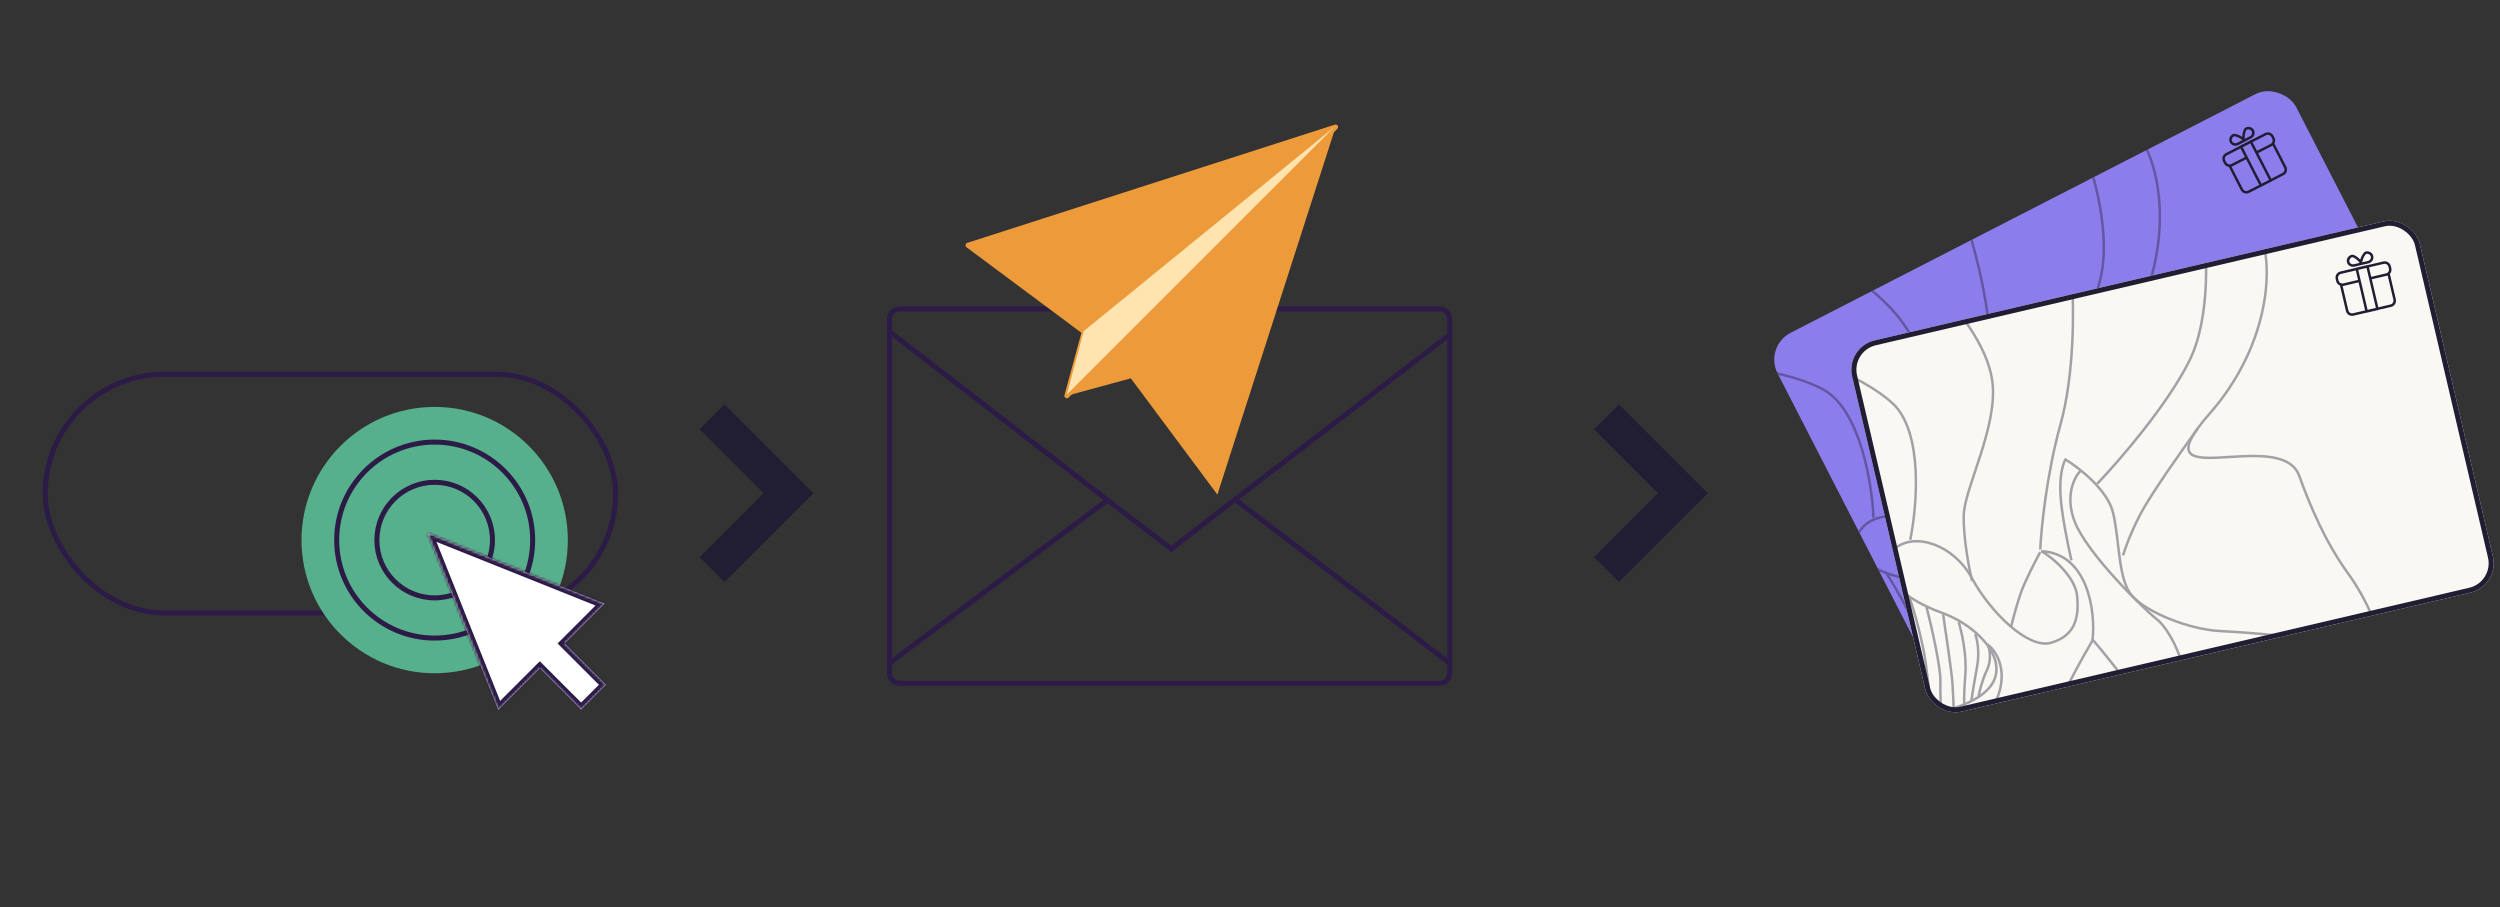 <svg width="995" height="361" viewBox="0 0 995 361" fill="none" xmlns="http://www.w3.org/2000/svg">
<rect x="0" y="0" width="995" height="361" fill="#333333" stroke="none"/>
<g clip-path="url(#clip0_1919_11994)">
<rect x="702" y="137.927" width="232.021" height="151.74" rx="12" transform="rotate(-27.177 702 137.927)" fill="#8C7DEC"/>
<g opacity="0.4">
<path d="M815.499 211.602C812.915 204.357 801.864 198.866 797.345 197.804C815.63 194.054 824.295 216.202 825.659 226.967C830.687 230.494 842.834 239.52 851.197 247.406C861.651 257.263 872.619 289.13 872.531 292.277C872.444 295.423 870.819 303.869 880.556 322.835C890.293 341.8 882.819 352.122 877.868 353.536C872.917 354.951 862.939 348.232 859.653 346.254C856.366 344.276 842.23 339.411 837.385 339.925C832.539 340.439 813.659 334.626 820.205 377.785C826.751 420.944 810.582 429.81 791.53 430.851C772.479 431.892 751.35 412.854 735.975 393.964C720.599 375.074 719.286 337.686 721.466 328.109C723.645 318.532 727.41 309.833 731.33 306.41C735.251 302.988 731.308 303.602 742.156 292.112C753.005 280.622 759.546 280.646 781.974 264.62C804.403 248.594 783.64 233.034 764.791 231.152C745.942 229.27 734.03 220.443 740.16 211.375C746.291 202.306 762.881 203.657 773.234 214.976C783.587 226.295 801.829 236.946 809.912 232.233C817.994 227.519 818.729 220.657 815.499 211.602Z" stroke="#211D33"/>
<path d="M742.716 224.075C745.79 229.093 752.942 240.888 756.955 247.93C760.969 254.971 766.152 268.107 768.242 273.794M750.863 228.302C753.867 232.861 760.887 244.723 764.932 255.706C768.977 266.689 770.664 271.397 771.002 272.378M758.399 230.369C762.014 237.088 769.572 251.939 770.884 257.598C772.195 263.256 773.874 268.595 774.549 270.557M765.533 231.653C768.424 238.579 774.532 253.449 775.83 257.531C777.129 261.614 778.269 265.514 778.676 266.954M772.272 233.14C774.277 236.398 778.619 244.92 779.95 252.943C781.28 260.967 782.282 264.278 782.617 264.93M779.816 236.192C780.95 237.754 783.309 242.413 783.674 248.557C784.04 254.702 784.559 260.305 784.773 262.339M785.575 238.677C786.708 240.239 788.747 244.469 787.833 248.896C786.918 253.323 786.983 258.236 787.131 260.139" stroke="#211D33"/>
<path d="M797.01 198.257C796.062 201.94 794.04 210.496 793.537 215.266C793.033 220.035 792.952 226.843 792.974 229.651" stroke="#211D33"/>
<path d="M738.505 215.889C737.351 217.328 737.078 223.726 745.22 237.816C755.398 255.428 763.39 267.677 764.659 271.254C765.674 274.116 765.259 275.739 764.924 276.193" stroke="#211D33"/>
<path d="M786.285 239.289C791.267 241.805 799.282 251.224 791.482 268.761C781.731 290.684 768.696 325.006 770.593 350.816C772.491 376.626 790.728 386.717 798.896 392.673C807.064 398.629 825.598 417.589 809.084 425.786" stroke="#211D33"/>
<path d="M825.774 227.19C823.687 234.183 819.304 250.304 818.469 258.852C817.427 269.538 805.866 290.698 813.245 296.777C820.624 302.856 827.567 310.851 819.859 320.165C812.152 329.479 826.681 341.192 835.354 339.84" stroke="#211D33"/>
<path d="M820.308 319.935C813.834 318.936 799.749 312.953 795.202 297.019C790.654 281.084 791.487 269.511 792.471 265.716M818.859 322.088C814.915 322.516 804.895 321.759 796.362 315.313C787.83 308.867 783.217 298.003 781.977 293.377M817.511 322.78C813.051 324.413 801.713 327.283 792.046 325.705C782.38 324.127 775.584 321.47 773.395 320.338M817.97 323.673C811.594 325.63 795.3 332.153 781.128 342.588C778.245 344.711 768.828 355.858 771.536 355.971" stroke="#211D33"/>
<path d="M747.583 407.176C741.582 408.941 726.314 410.202 713.25 401.121C696.919 389.769 694.998 389.346 693.505 385.883C692.011 382.421 686.314 375.196 673.641 369.862C660.967 364.527 640.099 349.867 629.948 335.625C619.797 321.382 599.31 283.69 604.457 264.413C609.604 245.135 602.818 186.029 680.468 136.576C758.119 87.123 761.178 103.033 786.769 87.638C812.36 72.244 823.436 46.822 839.787 46.603C856.139 46.384 869.892 88.098 849.122 128.365C828.353 168.632 877.635 125.85 889.734 143.885C901.832 161.92 911.039 171.008 918.533 177.31C926.027 183.613 938.772 197.932 938.733 207.256C938.695 216.58 933.723 229.564 925.077 234.286C918.159 238.063 914.107 240.011 912.946 240.514C911.156 242.372 907.881 247.456 909.097 252.921C910.618 259.753 910.667 265.93 926.234 266.396C941.802 266.862 960.999 269.975 973.386 267.562C985.772 265.15 1001.45 265.839 1005.34 271.74C1009.22 277.642 1006.41 307.558 981.149 321.938C955.888 336.317 968.398 335.251 957.835 340.11C947.273 344.969 921.491 350.594 906.181 325.749C893.932 305.874 878.995 301.363 873.057 301.593" stroke="#211D33"/>
<path d="M845.907 135.373C842.11 144.747 834.013 165.614 832.005 174.088C829.997 182.562 829.381 189.25 829.324 191.535M809.868 198.423C807.234 193.291 801.408 181.17 799.183 173.741C796.959 166.312 797.357 161.522 797.834 160.055C803.901 161.921 817.113 167.75 821.42 176.139C826.804 186.626 829.744 201.751 837 206.484C844.255 211.217 861.757 213.791 874.143 211.379C886.53 208.966 906.352 205.556 912.229 207.05C918.105 208.544 926.634 217.416 918.706 227.407C912.364 235.4 909.487 245.203 908.841 249.106" stroke="#211D33"/>
<path d="M910.741 261.099C911.415 274.944 915.872 304.928 928.306 314.108C941.98 324.203 952.441 325.472 962.327 321.169M996.618 267.476C989.856 268.128 985.743 275.597 982.418 282.942C979.093 290.288 977.466 312.551 966.352 319.103C965.017 319.89 963.677 320.582 962.327 321.169M866.045 270.796C872.702 271.231 888.02 274.343 896.031 283.312C906.045 294.523 918.28 315.59 927.452 320.185C936.624 324.78 943.571 328.825 962.327 321.169" stroke="#211D33"/>
<path d="M804.737 162.995C802.956 165.977 801.014 174.21 807.493 183.289C815.59 194.639 843.463 210.778 848.555 212.956C853.648 215.135 865.243 226.662 869.557 244.464C873.009 258.706 869.03 267.948 866.609 270.788" stroke="#211D33"/>
<path d="M608.526 293.9C627.085 301.852 669.257 317.867 689.471 318.315C709.684 318.764 720.376 318.8 723.195 318.763M606.346 260.905C621.795 270.171 660.791 288.55 693.176 287.937C725.562 287.324 751.43 281.241 760.316 278.277M733.356 107.449C740.569 111.546 756.375 123.091 761.895 136.497C768.795 153.254 761.569 180.647 763.91 191.286C765.782 199.798 771.061 211.297 773.467 215.983M827.093 52.838C831.917 63.894 840.478 90.851 836.121 110.23C831.764 129.608 818.513 155.734 812.432 166.374M783.183 90.607C786.535 100.821 793.1 126.397 792.542 146.983C791.984 167.569 795.132 189.071 796.776 197.249M670.492 144.235C682.824 144.482 711.137 146.994 725.727 155.066C740.318 163.138 745.084 192.4 745.644 206.021M619.312 203.781C633.662 216.619 669.487 244.783 697.987 254.736C726.487 264.689 754.242 270.87 764.558 272.716M694.989 388.222C700.926 387.806 713.879 386.756 718.203 385.89C722.527 385.023 726.295 382.299 727.638 381.045" stroke="#211D33"/>
</g>
<path fill-rule="evenodd" clip-rule="evenodd" d="M893.531 56.347L894.156 56.027L895.922 55.12C897.176 54.476 897.695 52.983 897.08 51.786C896.465 50.589 894.95 50.14 893.696 50.784C892.93 51.177 892.478 52.888 892.381 54.433C891.069 53.611 889.415 52.982 888.649 53.375C887.395 54.019 886.876 55.512 887.491 56.709C888.106 57.907 889.621 58.355 890.875 57.711L892.642 56.804L893.266 56.483L893.531 56.347ZM893.489 55.245L893.486 55.246C893.446 55.211 893.404 55.175 893.362 55.139C893.356 54.7 893.388 54.212 893.458 53.729C893.542 53.145 893.676 52.61 893.841 52.208C893.998 51.825 894.127 51.7 894.15 51.677C894.155 51.673 894.156 51.672 894.153 51.674C894.955 51.262 895.848 51.575 896.191 52.243C896.533 52.91 896.268 53.818 895.465 54.23L895.458 54.234L895.451 54.238L895.443 54.242L895.436 54.245L895.428 54.249L895.421 54.253L895.413 54.257L895.406 54.261L895.398 54.265L895.391 54.269L895.383 54.272L895.376 54.276L895.368 54.28L895.361 54.284L895.353 54.288L895.346 54.292L895.338 54.296L895.33 54.3L895.323 54.304L895.315 54.307L895.307 54.311L895.3 54.315L895.292 54.319L895.284 54.323L895.276 54.327L895.269 54.331L895.261 54.335L895.253 54.339L895.245 54.343L895.237 54.347L895.23 54.351L895.222 54.355L895.214 54.359L895.206 54.363L895.198 54.367L895.19 54.371L895.182 54.376L895.174 54.38L895.166 54.384L895.159 54.388L895.151 54.392L895.143 54.396L895.135 54.4L895.127 54.404L895.119 54.408L895.111 54.412L895.103 54.417L895.094 54.421L895.086 54.425L895.078 54.429L895.07 54.433L895.062 54.437L895.054 54.441L895.046 54.446L895.038 54.45L895.03 54.454L895.022 54.458L895.013 54.462L895.005 54.467L894.997 54.471L894.989 54.475L894.981 54.479L894.972 54.483L894.964 54.488L894.956 54.492L894.948 54.496L894.94 54.5L894.931 54.505L894.923 54.509L894.915 54.513L894.906 54.517L894.898 54.522L894.89 54.526L894.882 54.53L894.873 54.534L894.865 54.539L894.857 54.543L894.848 54.547L894.84 54.551L894.832 54.556L894.823 54.56L894.815 54.564L894.806 54.569L894.798 54.573L894.79 54.577L894.781 54.581L894.773 54.586L894.764 54.59L894.756 54.594L894.748 54.599L894.739 54.603L894.731 54.608L894.722 54.612L894.714 54.616L894.705 54.62L894.697 54.625L894.688 54.629L894.68 54.634L894.671 54.638L894.663 54.642L894.654 54.647L894.646 54.651L894.637 54.655L894.629 54.66L894.62 54.664L894.612 54.669L894.603 54.673L894.595 54.677L894.586 54.682L894.578 54.686L894.569 54.69L894.561 54.695L894.552 54.699L894.544 54.703L894.535 54.708L894.526 54.712L894.518 54.717L894.509 54.721L894.501 54.725L894.492 54.73L894.484 54.734L894.475 54.739L894.466 54.743L894.458 54.748L894.449 54.752L894.441 54.756L894.432 54.761L894.424 54.765L894.415 54.77L894.406 54.774L894.398 54.778L894.389 54.783L894.381 54.787L894.372 54.792L894.363 54.796L894.355 54.8L894.346 54.805L894.338 54.809L894.329 54.814L894.32 54.818L894.312 54.822L894.303 54.827L894.295 54.831L894.286 54.836L894.277 54.84L894.269 54.845L894.26 54.849L894.252 54.853L894.243 54.858L894.235 54.862L894.226 54.867L894.217 54.871L894.209 54.875L894.2 54.88L894.192 54.884L894.183 54.889L894.174 54.893L894.166 54.898L894.157 54.902L894.149 54.906L894.14 54.911L894.132 54.915L894.123 54.919L894.114 54.924L894.106 54.928L894.097 54.933L894.089 54.937L894.08 54.941L894.072 54.946L894.063 54.95L894.055 54.955L894.046 54.959L894.037 54.963L894.029 54.968L894.02 54.972L894.012 54.977L894.003 54.981L893.995 54.985L893.986 54.99L893.978 54.994L893.969 54.998L893.961 55.003L893.952 55.007L893.944 55.011L893.935 55.016L893.927 55.02L893.918 55.025L893.91 55.029L893.901 55.033L893.893 55.038L893.885 55.042L893.876 55.046L893.868 55.05L893.859 55.055L893.851 55.059L893.842 55.063L893.834 55.068L893.826 55.072L893.817 55.076L893.809 55.081L893.8 55.085L893.792 55.089L893.784 55.094L893.775 55.098L893.767 55.102L893.759 55.106L893.75 55.111L893.742 55.115L893.734 55.119L893.725 55.124L893.717 55.128L893.709 55.132L893.701 55.136L893.692 55.141L893.684 55.145L893.676 55.149L893.668 55.153L893.659 55.157L893.651 55.162L893.643 55.166L893.635 55.17L893.626 55.174L893.618 55.179L893.61 55.183L893.602 55.187L893.594 55.191L893.586 55.195L893.578 55.2L893.569 55.204L893.561 55.208L893.553 55.212L893.545 55.216L893.537 55.22L893.529 55.224L893.521 55.229L893.513 55.233L893.505 55.237L893.497 55.241L893.489 55.245ZM891.181 54.898C891.614 55.123 892.03 55.382 892.383 55.641C892.387 55.697 892.392 55.752 892.397 55.806L892.395 55.807L892.387 55.811L892.379 55.815L892.371 55.819L892.363 55.823L892.355 55.827L892.347 55.831L892.339 55.836L892.331 55.84L892.322 55.844L892.314 55.848L892.306 55.852L892.298 55.856L892.29 55.861L892.282 55.865L892.274 55.869L892.265 55.873L892.257 55.877L892.249 55.882L892.241 55.886L892.233 55.89L892.224 55.894L892.216 55.898L892.208 55.903L892.2 55.907L892.191 55.911L892.183 55.915L892.175 55.92L892.167 55.924L892.158 55.928L892.15 55.932L892.142 55.937L892.133 55.941L892.125 55.945L892.117 55.95L892.108 55.954L892.1 55.958L892.092 55.962L892.083 55.967L892.075 55.971L892.066 55.975L892.058 55.98L892.05 55.984L892.041 55.988L892.033 55.993L892.024 55.997L892.016 56.001L892.008 56.006L891.999 56.01L891.991 56.014L891.982 56.019L891.974 56.023L891.965 56.027L891.957 56.032L891.948 56.036L891.94 56.04L891.931 56.045L891.923 56.049L891.914 56.053L891.906 56.058L891.897 56.062L891.889 56.066L891.88 56.071L891.872 56.075L891.863 56.08L891.855 56.084L891.846 56.088L891.838 56.093L891.829 56.097L891.821 56.102L891.812 56.106L891.804 56.11L891.795 56.115L891.786 56.119L891.778 56.123L891.769 56.128L891.761 56.132L891.752 56.137L891.744 56.141L891.735 56.145L891.726 56.15L891.718 56.154L891.709 56.159L891.701 56.163L891.692 56.167L891.684 56.172L891.675 56.176L891.666 56.181L891.658 56.185L891.649 56.19L891.641 56.194L891.632 56.198L891.623 56.203L891.615 56.207L891.606 56.212L891.598 56.216L891.589 56.22L891.58 56.225L891.572 56.229L891.563 56.234L891.555 56.238L891.546 56.242L891.537 56.247L891.529 56.251L891.52 56.256L891.512 56.26L891.503 56.265L891.494 56.269L891.486 56.273L891.477 56.278L891.469 56.282L891.46 56.287L891.452 56.291L891.443 56.295L891.434 56.3L891.426 56.304L891.417 56.309L891.409 56.313L891.4 56.318L891.392 56.322L891.383 56.326L891.374 56.331L891.366 56.335L891.357 56.339L891.349 56.344L891.34 56.348L891.332 56.353L891.323 56.357L891.315 56.361L891.306 56.366L891.297 56.37L891.289 56.374L891.28 56.379L891.272 56.383L891.263 56.388L891.255 56.392L891.246 56.396L891.238 56.401L891.229 56.405L891.221 56.41L891.212 56.414L891.204 56.418L891.195 56.423L891.187 56.427L891.178 56.431L891.17 56.436L891.162 56.44L891.153 56.444L891.145 56.449L891.136 56.453L891.128 56.457L891.119 56.462L891.111 56.466L891.103 56.47L891.094 56.474L891.086 56.479L891.077 56.483L891.069 56.487L891.061 56.492L891.052 56.496L891.044 56.5L891.036 56.505L891.027 56.509L891.019 56.513L891.011 56.517L891.002 56.522L890.994 56.526L890.986 56.53L890.977 56.535L890.969 56.539L890.961 56.543L890.952 56.547L890.944 56.551L890.936 56.556L890.928 56.56L890.919 56.564L890.911 56.568L890.903 56.573L890.895 56.577L890.887 56.581L890.878 56.585L890.87 56.59L890.862 56.594L890.854 56.598L890.846 56.602L890.838 56.606L890.83 56.61L890.822 56.614L890.813 56.619L890.805 56.623L890.797 56.627L890.789 56.631L890.781 56.635L890.773 56.639L890.765 56.644L890.757 56.648L890.749 56.652L890.741 56.656L890.733 56.66L890.725 56.664L890.717 56.668L890.709 56.672L890.701 56.676L890.693 56.68L890.686 56.684L890.678 56.688L890.67 56.692L890.662 56.696L890.654 56.7L890.646 56.705L890.638 56.709L890.631 56.712L890.623 56.717L890.615 56.721L890.607 56.724L890.6 56.728L890.592 56.732L890.584 56.736L890.576 56.74L890.569 56.744L890.561 56.748L890.553 56.752L890.546 56.756L890.538 56.76L890.531 56.764L890.523 56.768L890.515 56.772L890.508 56.776L890.5 56.779L890.493 56.783L890.485 56.787L890.478 56.791L890.47 56.795L890.463 56.799L890.455 56.803L890.448 56.806L890.441 56.81L890.433 56.814L890.426 56.818L890.418 56.822C889.616 57.233 888.723 56.92 888.381 56.252C888.038 55.585 888.303 54.677 889.106 54.265C889.103 54.266 889.104 54.266 889.11 54.265C889.142 54.259 889.318 54.227 889.722 54.323C890.145 54.423 890.657 54.626 891.181 54.898ZM892.614 58.598L895.629 57.05L903.087 71.576L900.072 73.124L892.614 58.598ZM899.658 74.507L899.639 74.47L895.185 76.757C893.957 77.387 892.45 76.903 891.819 75.675L887.07 66.424C886.284 66.32 885.561 65.845 885.172 65.087L884.773 64.31C884.142 63.081 884.627 61.575 885.855 60.944L891.268 58.165L891.249 58.128L892.138 57.671L895.154 56.123L896.043 55.666L896.062 55.703L901.475 52.924C902.703 52.294 904.21 52.778 904.841 54.007L905.24 54.784C905.629 55.542 905.593 56.407 905.22 57.105L909.969 66.356C910.6 67.584 910.116 69.091 908.887 69.722L904.434 72.009L904.453 72.046L903.563 72.502L900.548 74.05L899.658 74.507ZM893.95 63.39L899.182 73.581L894.729 75.867C893.992 76.246 893.087 75.955 892.709 75.218L888.162 66.362L888.538 66.169L893.95 63.39ZM891.724 59.055L893.494 62.501L888.081 65.28C887.344 65.658 886.44 65.367 886.061 64.63L885.662 63.853C885.284 63.116 885.575 62.212 886.312 61.834L891.724 59.055ZM898.288 60.039L896.519 56.593L901.932 53.814C902.669 53.436 903.573 53.726 903.951 54.463L904.35 55.24C904.728 55.977 904.438 56.882 903.701 57.26L898.288 60.039ZM904.158 58.15L898.745 60.929L903.977 71.119L908.431 68.832C909.168 68.454 909.458 67.55 909.08 66.813L904.533 57.957L904.158 58.15Z" fill="#211D33"/>
</g>
<g clip-path="url(#clip1_1919_11994)">
<rect x="734.432" y="138.197" width="232.021" height="151.74" rx="12" transform="rotate(-13.156 734.432 138.197)" fill="#FAF8F3"/>
<g opacity="0.4">
<path d="M826.701 237.174C825.949 229.519 816.557 221.515 812.43 219.389C831.079 220.181 834.12 243.768 832.835 254.543C836.859 259.183 846.457 270.883 852.661 280.56C860.416 292.656 863.336 326.231 862.489 329.262C861.642 332.294 858.019 340.095 862.872 360.854C867.724 381.614 857.972 389.818 852.826 389.99C847.68 390.163 839.627 381.227 836.917 378.512C834.208 375.797 821.672 367.651 816.846 366.976C812.02 366.301 795.111 356.087 791.006 399.547C786.901 443.006 769.065 447.69 750.329 444.085C731.593 440.479 715.706 416.89 705.365 394.838C695.024 372.785 702.808 336.193 707.243 327.43C711.677 318.666 717.438 311.137 722.071 308.767C726.703 306.396 722.729 306.037 736.038 297.517C749.347 288.997 755.687 290.606 781.33 280.491C806.973 270.376 790.599 250.249 772.767 243.856C754.935 237.464 745.516 226.014 753.661 218.701C761.806 211.388 777.574 216.718 784.877 230.208C792.179 243.698 807.298 258.452 816.282 255.837C825.265 253.221 827.641 246.742 826.701 237.174Z" stroke="#211D33"/>
<path d="M753.063 231.644C754.83 237.256 758.911 250.433 761.1 258.237C763.288 266.041 765.135 280.041 765.784 286.066M759.944 237.718C761.754 242.869 765.691 256.079 766.955 267.715C768.219 279.35 768.715 284.326 768.805 285.36M766.754 241.55C768.634 248.944 772.37 265.184 772.271 270.992C772.173 276.799 772.508 282.385 772.687 284.452M773.365 244.524C774.492 251.943 776.815 267.851 777.086 272.126C777.358 276.401 777.518 280.461 777.564 281.957M779.543 247.599C780.699 251.245 782.847 260.565 782.194 268.672C781.541 276.779 781.712 280.234 781.879 280.948M786.123 252.388C786.845 254.178 788.005 259.269 786.871 265.319C785.737 271.369 784.883 276.932 784.598 278.957M791.108 256.194C791.829 257.984 792.783 262.582 790.823 266.655C788.863 270.729 787.736 275.511 787.418 277.394" stroke="#211D33"/>
<path d="M811.994 219.748C810.183 223.091 806.148 230.903 804.504 235.408C802.86 239.914 801.132 246.499 800.473 249.229" stroke="#211D33"/>
<path d="M750.961 222.682C749.493 223.798 747.678 229.94 752.165 245.582C757.772 265.135 762.559 278.955 762.923 282.734C763.215 285.756 762.418 287.23 761.984 287.59" stroke="#211D33"/>
<path d="M791.648 256.958C795.872 260.607 801.366 271.686 789.55 286.812C774.779 305.719 753.817 335.861 749.405 361.362C744.992 386.863 760.242 401.071 766.724 408.829C773.205 416.586 786.594 439.472 768.586 443.423" stroke="#211D33"/>
<path d="M832.893 254.787C829.174 261.065 821.016 275.645 818.135 283.736C814.535 293.85 798.192 311.579 803.879 319.265C809.565 326.951 814.364 336.39 804.63 343.559C794.895 350.729 806.154 365.612 814.897 366.402" stroke="#211D33"/>
<path d="M805.121 343.445C799.082 340.907 786.866 331.691 786.314 315.129C785.762 298.567 789.374 287.54 791.249 284.097M803.193 345.183C799.263 344.642 789.724 341.48 783.008 333.159C776.291 324.838 774.448 313.18 774.366 308.391M801.718 345.528C796.994 346.031 785.299 346.069 776.303 342.196C767.307 338.323 761.357 334.099 759.507 332.47M801.946 346.505C795.286 346.86 777.897 349.241 761.62 355.931C758.308 357.292 746.471 365.825 749.071 366.592" stroke="#211D33"/>
<path d="M713.426 410.469C707.177 410.728 692.058 408.251 681.583 396.276C668.489 381.306 666.728 380.43 666.118 376.709C665.507 372.988 661.731 364.598 650.727 356.352C639.723 348.106 623.028 328.827 616.63 312.55C610.232 296.273 599.486 254.739 609.151 237.284C618.815 219.828 626.55 160.838 713.868 131.67C801.186 102.503 800.299 118.68 828.858 109.944C857.417 101.207 874.321 79.226 890.238 82.975C906.156 86.724 909.393 130.528 879.487 164.563C849.581 198.599 907.76 169.03 915.129 189.459C922.497 209.888 929.229 220.936 934.972 228.866C940.716 236.796 949.612 253.777 947.316 262.814C945.02 271.85 937.05 283.243 927.518 285.729C919.892 287.718 915.488 288.627 914.24 288.833C912.053 290.203 907.644 294.341 907.5 299.939C907.32 306.935 905.871 312.941 920.862 317.164C935.853 321.387 953.724 329.058 966.326 329.718C978.928 330.379 993.976 334.846 996.312 341.512C998.648 348.178 988.677 376.524 960.685 384.355C932.693 392.186 945.088 394.182 933.663 396.337C922.238 398.493 895.861 397.704 887.026 369.89C879.958 347.64 866.558 339.645 860.741 338.429" stroke="#211D33"/>
<path d="M874.67 170.583C868.715 178.758 855.804 197.041 851.803 204.776C847.802 212.511 845.584 218.851 844.975 221.054M824.43 223.023C823.117 217.406 820.401 204.234 820.043 196.488C819.684 188.742 821.231 184.19 822.049 182.883C827.484 186.163 838.89 195.019 841.036 204.202C843.719 215.681 842.907 231.067 848.8 237.417C854.693 243.767 871.049 250.504 883.651 251.165C896.253 251.825 916.311 253.318 921.651 256.191C926.99 259.065 933.116 269.739 923.004 277.511C914.914 283.73 909.748 292.544 908.176 296.174" stroke="#211D33"/>
<path d="M907.114 308.271C904.413 321.867 901.473 352.038 911.313 363.956C922.134 377.063 931.976 380.829 942.609 379.049M988.887 335.263C982.169 334.257 976.368 340.507 971.363 346.828C966.357 353.15 959.385 374.355 947.016 378.019C945.529 378.46 944.062 378.806 942.609 379.049M861.399 306.851C867.753 308.886 881.861 315.616 887.46 326.259C894.46 339.562 901.227 362.965 909.012 369.645C916.797 376.325 922.558 381.933 942.609 379.049" stroke="#211D33"/>
<path d="M828.034 187.408C825.584 189.87 821.705 197.387 825.79 207.766C830.897 220.738 854.029 243.149 858.442 246.497C862.855 249.844 871.313 263.837 871.186 282.154C871.084 296.808 864.985 304.81 861.948 306.98" stroke="#211D33"/>
<path d="M605.954 266.879C622.034 279.09 659.07 304.845 678.573 310.177C698.076 315.509 708.44 318.135 711.185 318.781M611.833 234.338C624.577 247.071 657.958 274.35 689.528 281.601C721.097 288.852 747.668 289.218 757.008 288.494M772.236 116.224C778.242 121.946 790.78 136.977 792.888 151.321C795.523 169.25 781.876 194.076 781.569 204.966C781.323 213.678 783.66 226.113 784.859 231.242M876.411 85.949C878.414 97.845 880.188 126.072 871.266 143.818C862.344 161.564 843.159 183.701 834.682 192.551M824.66 111.955C825.437 122.677 825.61 149.081 820.081 168.919C814.553 188.756 812.398 210.381 812.012 218.714M702.333 136.685C714.238 139.912 741.099 149.208 753.299 160.574C765.499 171.941 763.035 201.485 760.278 214.837M638.252 182.057C649.065 197.989 676.999 233.994 702.239 250.554C727.478 267.115 752.91 279.836 762.47 284.127M666.991 379.338C672.852 380.372 685.674 382.492 690.079 382.699C694.484 382.906 698.799 381.176 700.406 380.285" stroke="#211D33"/>
</g>
<path fill-rule="evenodd" clip-rule="evenodd" d="M940.022 105.449L940.705 105.29L942.639 104.838C944.012 104.517 944.876 103.194 944.57 101.884C944.264 100.573 942.902 99.771 941.529 100.092C940.691 100.288 939.838 101.837 939.369 103.313C938.295 102.198 936.843 101.187 936.005 101.383C934.632 101.704 933.767 103.027 934.074 104.337C934.38 105.648 935.741 106.45 937.114 106.129L939.048 105.677L939.731 105.517L940.022 105.449ZM940.248 104.369L940.245 104.37C940.214 104.326 940.183 104.281 940.15 104.236C940.251 103.809 940.4 103.342 940.585 102.891C940.808 102.344 941.067 101.858 941.325 101.508C941.57 101.174 941.726 101.085 941.754 101.068C941.759 101.065 941.76 101.065 941.757 101.066C942.635 100.86 943.426 101.381 943.596 102.111C943.767 102.842 943.289 103.658 942.411 103.864L942.403 103.866L942.395 103.868L942.387 103.869L942.379 103.871L942.371 103.873L942.362 103.875L942.354 103.877L942.346 103.879L942.338 103.881L942.33 103.883L942.321 103.885L942.313 103.887L942.305 103.889L942.297 103.891L942.288 103.892L942.28 103.894L942.272 103.896L942.263 103.898L942.255 103.9L942.247 103.902L942.238 103.904L942.23 103.906L942.221 103.908L942.213 103.91L942.204 103.912L942.196 103.914L942.187 103.916L942.179 103.918L942.17 103.92L942.162 103.922L942.153 103.924L942.145 103.926L942.136 103.928L942.127 103.93L942.119 103.932L942.11 103.934L942.101 103.936L942.093 103.938L942.084 103.94L942.075 103.942L942.067 103.944L942.058 103.946L942.049 103.948L942.04 103.95L942.032 103.953L942.023 103.955L942.014 103.957L942.005 103.959L941.996 103.961L941.988 103.963L941.979 103.965L941.97 103.967L941.961 103.969L941.952 103.971L941.943 103.973L941.934 103.975L941.925 103.977L941.916 103.979L941.908 103.982L941.899 103.984L941.89 103.986L941.881 103.988L941.872 103.99L941.863 103.992L941.854 103.994L941.845 103.996L941.836 103.998L941.827 104L941.817 104.003L941.808 104.005L941.799 104.007L941.79 104.009L941.781 104.011L941.772 104.013L941.763 104.015L941.754 104.017L941.745 104.02L941.736 104.022L941.726 104.024L941.717 104.026L941.708 104.028L941.699 104.03L941.69 104.032L941.681 104.035L941.671 104.037L941.662 104.039L941.653 104.041L941.644 104.043L941.635 104.045L941.625 104.047L941.616 104.05L941.607 104.052L941.598 104.054L941.588 104.056L941.579 104.058L941.57 104.06L941.561 104.063L941.551 104.065L941.542 104.067L941.533 104.069L941.523 104.071L941.514 104.073L941.505 104.076L941.496 104.078L941.486 104.08L941.477 104.082L941.468 104.084L941.458 104.087L941.449 104.089L941.44 104.091L941.43 104.093L941.421 104.095L941.412 104.097L941.402 104.1L941.393 104.102L941.383 104.104L941.374 104.106L941.365 104.108L941.355 104.111L941.346 104.113L941.337 104.115L941.327 104.117L941.318 104.119L941.308 104.122L941.299 104.124L941.29 104.126L941.28 104.128L941.271 104.13L941.261 104.133L941.252 104.135L941.243 104.137L941.233 104.139L941.224 104.141L941.214 104.144L941.205 104.146L941.196 104.148L941.186 104.15L941.177 104.152L941.167 104.155L941.158 104.157L941.149 104.159L941.139 104.161L941.13 104.163L941.12 104.166L941.111 104.168L941.101 104.17L941.092 104.172L941.083 104.174L941.073 104.177L941.064 104.179L941.054 104.181L941.045 104.183L941.036 104.185L941.026 104.188L941.017 104.19L941.007 104.192L940.998 104.194L940.989 104.196L940.979 104.198L940.97 104.201L940.961 104.203L940.951 104.205L940.942 104.207L940.932 104.209L940.923 104.212L940.914 104.214L940.904 104.216L940.895 104.218L940.886 104.22L940.876 104.223L940.867 104.225L940.857 104.227L940.848 104.229L940.839 104.231L940.829 104.234L940.82 104.236L940.811 104.238L940.802 104.24L940.792 104.242L940.783 104.244L940.774 104.247L940.764 104.249L940.755 104.251L940.746 104.253L940.736 104.255L940.727 104.257L940.718 104.26L940.709 104.262L940.699 104.264L940.69 104.266L940.681 104.268L940.672 104.27L940.662 104.273L940.653 104.275L940.644 104.277L940.635 104.279L940.626 104.281L940.616 104.283L940.607 104.285L940.598 104.288L940.589 104.29L940.58 104.292L940.57 104.294L940.561 104.296L940.552 104.298L940.543 104.3L940.534 104.303L940.525 104.305L940.516 104.307L940.507 104.309L940.498 104.311L940.488 104.313L940.479 104.315L940.47 104.317L940.461 104.32L940.452 104.322L940.443 104.324L940.434 104.326L940.425 104.328L940.416 104.33L940.407 104.332L940.398 104.334L940.389 104.336L940.38 104.338L940.371 104.341L940.363 104.343L940.354 104.345L940.345 104.347L940.336 104.349L940.327 104.351L940.318 104.353L940.309 104.355L940.3 104.357L940.292 104.359L940.283 104.361L940.274 104.363L940.265 104.365L940.256 104.367L940.248 104.369ZM938.093 103.474C938.458 103.796 938.799 104.149 939.078 104.486C939.069 104.541 939.061 104.595 939.053 104.649L939.05 104.649L939.041 104.651L939.033 104.653L939.024 104.656L939.015 104.658L939.006 104.66L938.997 104.662L938.989 104.664L938.98 104.666L938.971 104.668L938.962 104.67L938.953 104.672L938.944 104.674L938.935 104.676L938.926 104.678L938.917 104.68L938.909 104.683L938.9 104.685L938.891 104.687L938.882 104.689L938.873 104.691L938.864 104.693L938.855 104.695L938.846 104.697L938.837 104.699L938.828 104.701L938.818 104.704L938.809 104.706L938.8 104.708L938.791 104.71L938.782 104.712L938.773 104.714L938.764 104.716L938.755 104.718L938.746 104.721L938.737 104.723L938.727 104.725L938.718 104.727L938.709 104.729L938.7 104.731L938.691 104.733L938.682 104.736L938.672 104.738L938.663 104.74L938.654 104.742L938.645 104.744L938.636 104.746L938.626 104.748L938.617 104.751L938.608 104.753L938.599 104.755L938.589 104.757L938.58 104.759L938.571 104.761L938.561 104.764L938.552 104.766L938.543 104.768L938.534 104.77L938.524 104.772L938.515 104.774L938.506 104.777L938.496 104.779L938.487 104.781L938.478 104.783L938.468 104.785L938.459 104.788L938.45 104.79L938.44 104.792L938.431 104.794L938.422 104.796L938.412 104.798L938.403 104.801L938.394 104.803L938.384 104.805L938.375 104.807L938.366 104.809L938.356 104.812L938.347 104.814L938.337 104.816L938.328 104.818L938.319 104.82L938.309 104.823L938.3 104.825L938.29 104.827L938.281 104.829L938.272 104.831L938.262 104.834L938.253 104.836L938.243 104.838L938.234 104.84L938.225 104.842L938.215 104.845L938.206 104.847L938.196 104.849L938.187 104.851L938.178 104.853L938.168 104.856L938.159 104.858L938.149 104.86L938.14 104.862L938.131 104.864L938.121 104.867L938.112 104.869L938.102 104.871L938.093 104.873L938.083 104.875L938.074 104.878L938.065 104.88L938.055 104.882L938.046 104.884L938.036 104.886L938.027 104.889L938.018 104.891L938.008 104.893L937.999 104.895L937.989 104.897L937.98 104.9L937.971 104.902L937.961 104.904L937.952 104.906L937.943 104.908L937.933 104.91L937.924 104.913L937.914 104.915L937.905 104.917L937.896 104.919L937.886 104.921L937.877 104.924L937.868 104.926L937.858 104.928L937.849 104.93L937.84 104.932L937.83 104.935L937.821 104.937L937.812 104.939L937.802 104.941L937.793 104.943L937.784 104.945L937.774 104.948L937.765 104.95L937.756 104.952L937.747 104.954L937.737 104.956L937.728 104.958L937.719 104.961L937.709 104.963L937.7 104.965L937.691 104.967L937.682 104.969L937.672 104.971L937.663 104.974L937.654 104.976L937.645 104.978L937.636 104.98L937.626 104.982L937.617 104.984L937.608 104.986L937.599 104.989L937.59 104.991L937.581 104.993L937.571 104.995L937.562 104.997L937.553 104.999L937.544 105.001L937.535 105.004L937.526 105.006L937.517 105.008L937.508 105.01L937.499 105.012L937.489 105.014L937.48 105.016L937.471 105.018L937.462 105.021L937.453 105.023L937.444 105.025L937.435 105.027L937.426 105.029L937.417 105.031L937.408 105.033L937.399 105.035L937.39 105.037L937.381 105.039L937.373 105.042L937.364 105.044L937.355 105.046L937.346 105.048L937.337 105.05L937.328 105.052L937.319 105.054L937.31 105.056L937.302 105.058L937.293 105.06L937.284 105.062L937.275 105.064L937.266 105.066L937.258 105.068L937.249 105.07L937.24 105.073L937.231 105.075L937.223 105.077L937.214 105.079L937.205 105.081L937.197 105.083L937.188 105.085L937.179 105.087L937.171 105.089L937.162 105.091L937.153 105.093L937.145 105.095L937.136 105.097L937.128 105.099L937.119 105.101L937.111 105.103L937.102 105.105L937.094 105.107L937.085 105.109L937.077 105.111L937.068 105.113L937.06 105.115L937.051 105.117L937.043 105.119L937.035 105.121L937.026 105.122L937.018 105.124L937.01 105.126L937.001 105.128L936.993 105.13L936.985 105.132L936.976 105.134L936.968 105.136L936.96 105.138L936.952 105.14L936.944 105.142L936.935 105.144L936.927 105.146L936.919 105.148L936.911 105.149L936.903 105.151L936.895 105.153L936.887 105.155C936.008 105.36 935.218 104.84 935.048 104.109C934.877 103.379 935.354 102.562 936.233 102.357C936.23 102.358 936.231 102.358 936.237 102.358C936.269 102.36 936.448 102.372 936.816 102.562C937.202 102.762 937.65 103.083 938.093 103.474ZM938.587 107.41L941.887 106.639L945.604 122.539L942.303 123.31L938.587 107.41ZM941.566 124.552L941.557 124.512L936.682 125.651C935.338 125.966 933.993 125.13 933.679 123.786L931.312 113.66C930.575 113.369 929.988 112.733 929.794 111.903L929.595 111.053C929.281 109.708 930.116 108.363 931.461 108.049L937.385 106.664L937.376 106.624L938.35 106.396L941.65 105.625L942.624 105.397L942.633 105.438L948.558 104.053C949.902 103.738 951.247 104.574 951.561 105.918L951.76 106.769C951.954 107.599 951.71 108.429 951.179 109.017L953.545 119.142C953.86 120.487 953.025 121.831 951.68 122.146L946.805 123.285L946.815 123.326L945.841 123.553L942.54 124.325L941.566 124.552ZM938.722 112.384L941.329 123.538L936.454 124.678C935.648 124.866 934.841 124.365 934.652 123.558L932.386 113.865L932.797 113.769L938.722 112.384ZM937.613 107.638L938.495 111.41L932.57 112.795C931.763 112.983 930.956 112.482 930.768 111.676L930.569 110.825C930.38 110.018 930.881 109.211 931.688 109.023L937.613 107.638ZM943.743 110.183L942.861 106.411L948.786 105.026C949.592 104.838 950.399 105.339 950.588 106.146L950.786 106.996C950.975 107.803 950.474 108.61 949.667 108.798L943.743 110.183ZM949.895 109.772L943.97 111.157L946.578 122.311L951.453 121.172C952.259 120.983 952.76 120.177 952.572 119.37L950.306 109.676L949.895 109.772Z" fill="#211D33"/>
</g>
<rect x="735.633" y="138.943" width="230.021" height="149.74" rx="11" transform="rotate(-13.156 735.633 138.943)" stroke="#211D33" stroke-width="2"/>
<rect x="18" y="148.954" width="227" height="95" rx="47.5" stroke="#2C1B47" stroke-width="2"/>
<circle cx="173" cy="214.954" r="53" fill="#57B08C"/>
<circle cx="173" cy="214.954" r="39" fill="#57B08C" stroke="#2C1B47" stroke-width="2"/>
<circle cx="173" cy="214.954" r="23" stroke="#2C1B47" stroke-width="2"/>
<mask id="path-34-inside-1_1919_11994" fill="white">
<path fill-rule="evenodd" clip-rule="evenodd" d="M240.574 240.275L170.127 212.081L198.321 282.529L214.851 265.998L231.292 282.438L241.191 272.539L224.751 256.099L240.574 240.275Z"/>
</mask>
<path fill-rule="evenodd" clip-rule="evenodd" d="M240.574 240.275L170.127 212.081L198.321 282.529L214.851 265.998L231.292 282.438L241.191 272.539L224.751 256.099L240.574 240.275Z" fill="white"/>
<path d="M170.127 212.081L170.87 210.224L166.535 208.49L168.27 212.824L170.127 212.081ZM240.574 240.275L241.989 241.689L244.133 239.545L241.318 238.418L240.574 240.275ZM198.321 282.529L196.464 283.272L197.591 286.087L199.735 283.943L198.321 282.529ZM214.851 265.998L216.266 264.584L214.851 263.17L213.437 264.584L214.851 265.998ZM231.292 282.438L229.877 283.852L231.292 285.267L232.706 283.852L231.292 282.438ZM241.191 272.539L242.605 273.953L244.02 272.539L242.605 271.125L241.191 272.539ZM224.751 256.099L223.337 254.684L221.922 256.099L223.337 257.513L224.751 256.099ZM169.384 213.938L239.831 242.132L241.318 238.418L170.87 210.224L169.384 213.938ZM200.178 281.786L171.984 211.338L168.27 212.824L196.464 283.272L200.178 281.786ZM213.437 264.584L196.906 281.114L199.735 283.943L216.266 267.412L213.437 264.584ZM232.706 281.024L216.266 264.584L213.437 267.412L229.877 283.852L232.706 281.024ZM239.777 271.125L229.877 281.024L232.706 283.852L242.605 273.953L239.777 271.125ZM223.337 257.513L239.777 273.953L242.605 271.125L226.165 254.684L223.337 257.513ZM239.16 238.861L223.337 254.684L226.165 257.513L241.989 241.689L239.16 238.861Z" fill="#2C1B47" mask="url(#path-34-inside-1_1919_11994)"/>
<path d="M418.826 122.954H358C355.791 122.954 354 124.745 354 126.954V267.954C354 270.163 355.791 271.954 358 271.954H573C575.209 271.954 577 270.163 577 267.954V126.954C577 124.745 575.209 122.954 573 122.954H508.285" stroke="#2C1B47" stroke-width="2"/>
<path d="M354 131.954L440.796 199.034M577 133.156L491.539 198.791M354 263.954L440.796 199.034M440.796 199.034L466.168 218.486L491.539 198.791M577 263.954L491.539 198.791" stroke="#2C1B47" stroke-width="2"/>
<path d="M385.284 97.614L531.559 50.569L424.616 157.512L431.557 132.062L385.284 97.614Z" fill="#ED9B3A" stroke="#ED9B3A" stroke-width="2" stroke-linejoin="round"/>
<path d="M484.514 196.844L531.559 50.569L424.616 157.512L450.066 150.571L484.514 196.844Z" fill="#ED9B3A"/>
<path d="M424.616 156.998L531.045 50.569L431.3 131.804L424.616 156.998Z" fill="#FFE4B0"/>
<path fill-rule="evenodd" clip-rule="evenodd" d="M288.355 160.954L278.456 170.854L303.912 196.31L278.456 221.765L288.355 231.665L313.811 206.209L323.711 196.31L313.811 186.41L288.355 160.954Z" fill="#211D33"/>
<path fill-rule="evenodd" clip-rule="evenodd" d="M644.355 160.954L634.456 170.854L659.912 196.31L634.456 221.765L644.355 231.665L669.811 206.209L679.711 196.31L669.811 186.41L644.355 160.954Z" fill="#211D33"/>
<defs>
<clipPath id="clip0_1919_11994">
<rect x="702" y="137.927" width="232.021" height="151.74" rx="12" transform="rotate(-27.177 702 137.927)" fill="white"/>
</clipPath>
<clipPath id="clip1_1919_11994">
<rect x="734.432" y="138.197" width="232.021" height="151.74" rx="12" transform="rotate(-13.156 734.432 138.197)" fill="white"/>
</clipPath>
</defs>
</svg>
